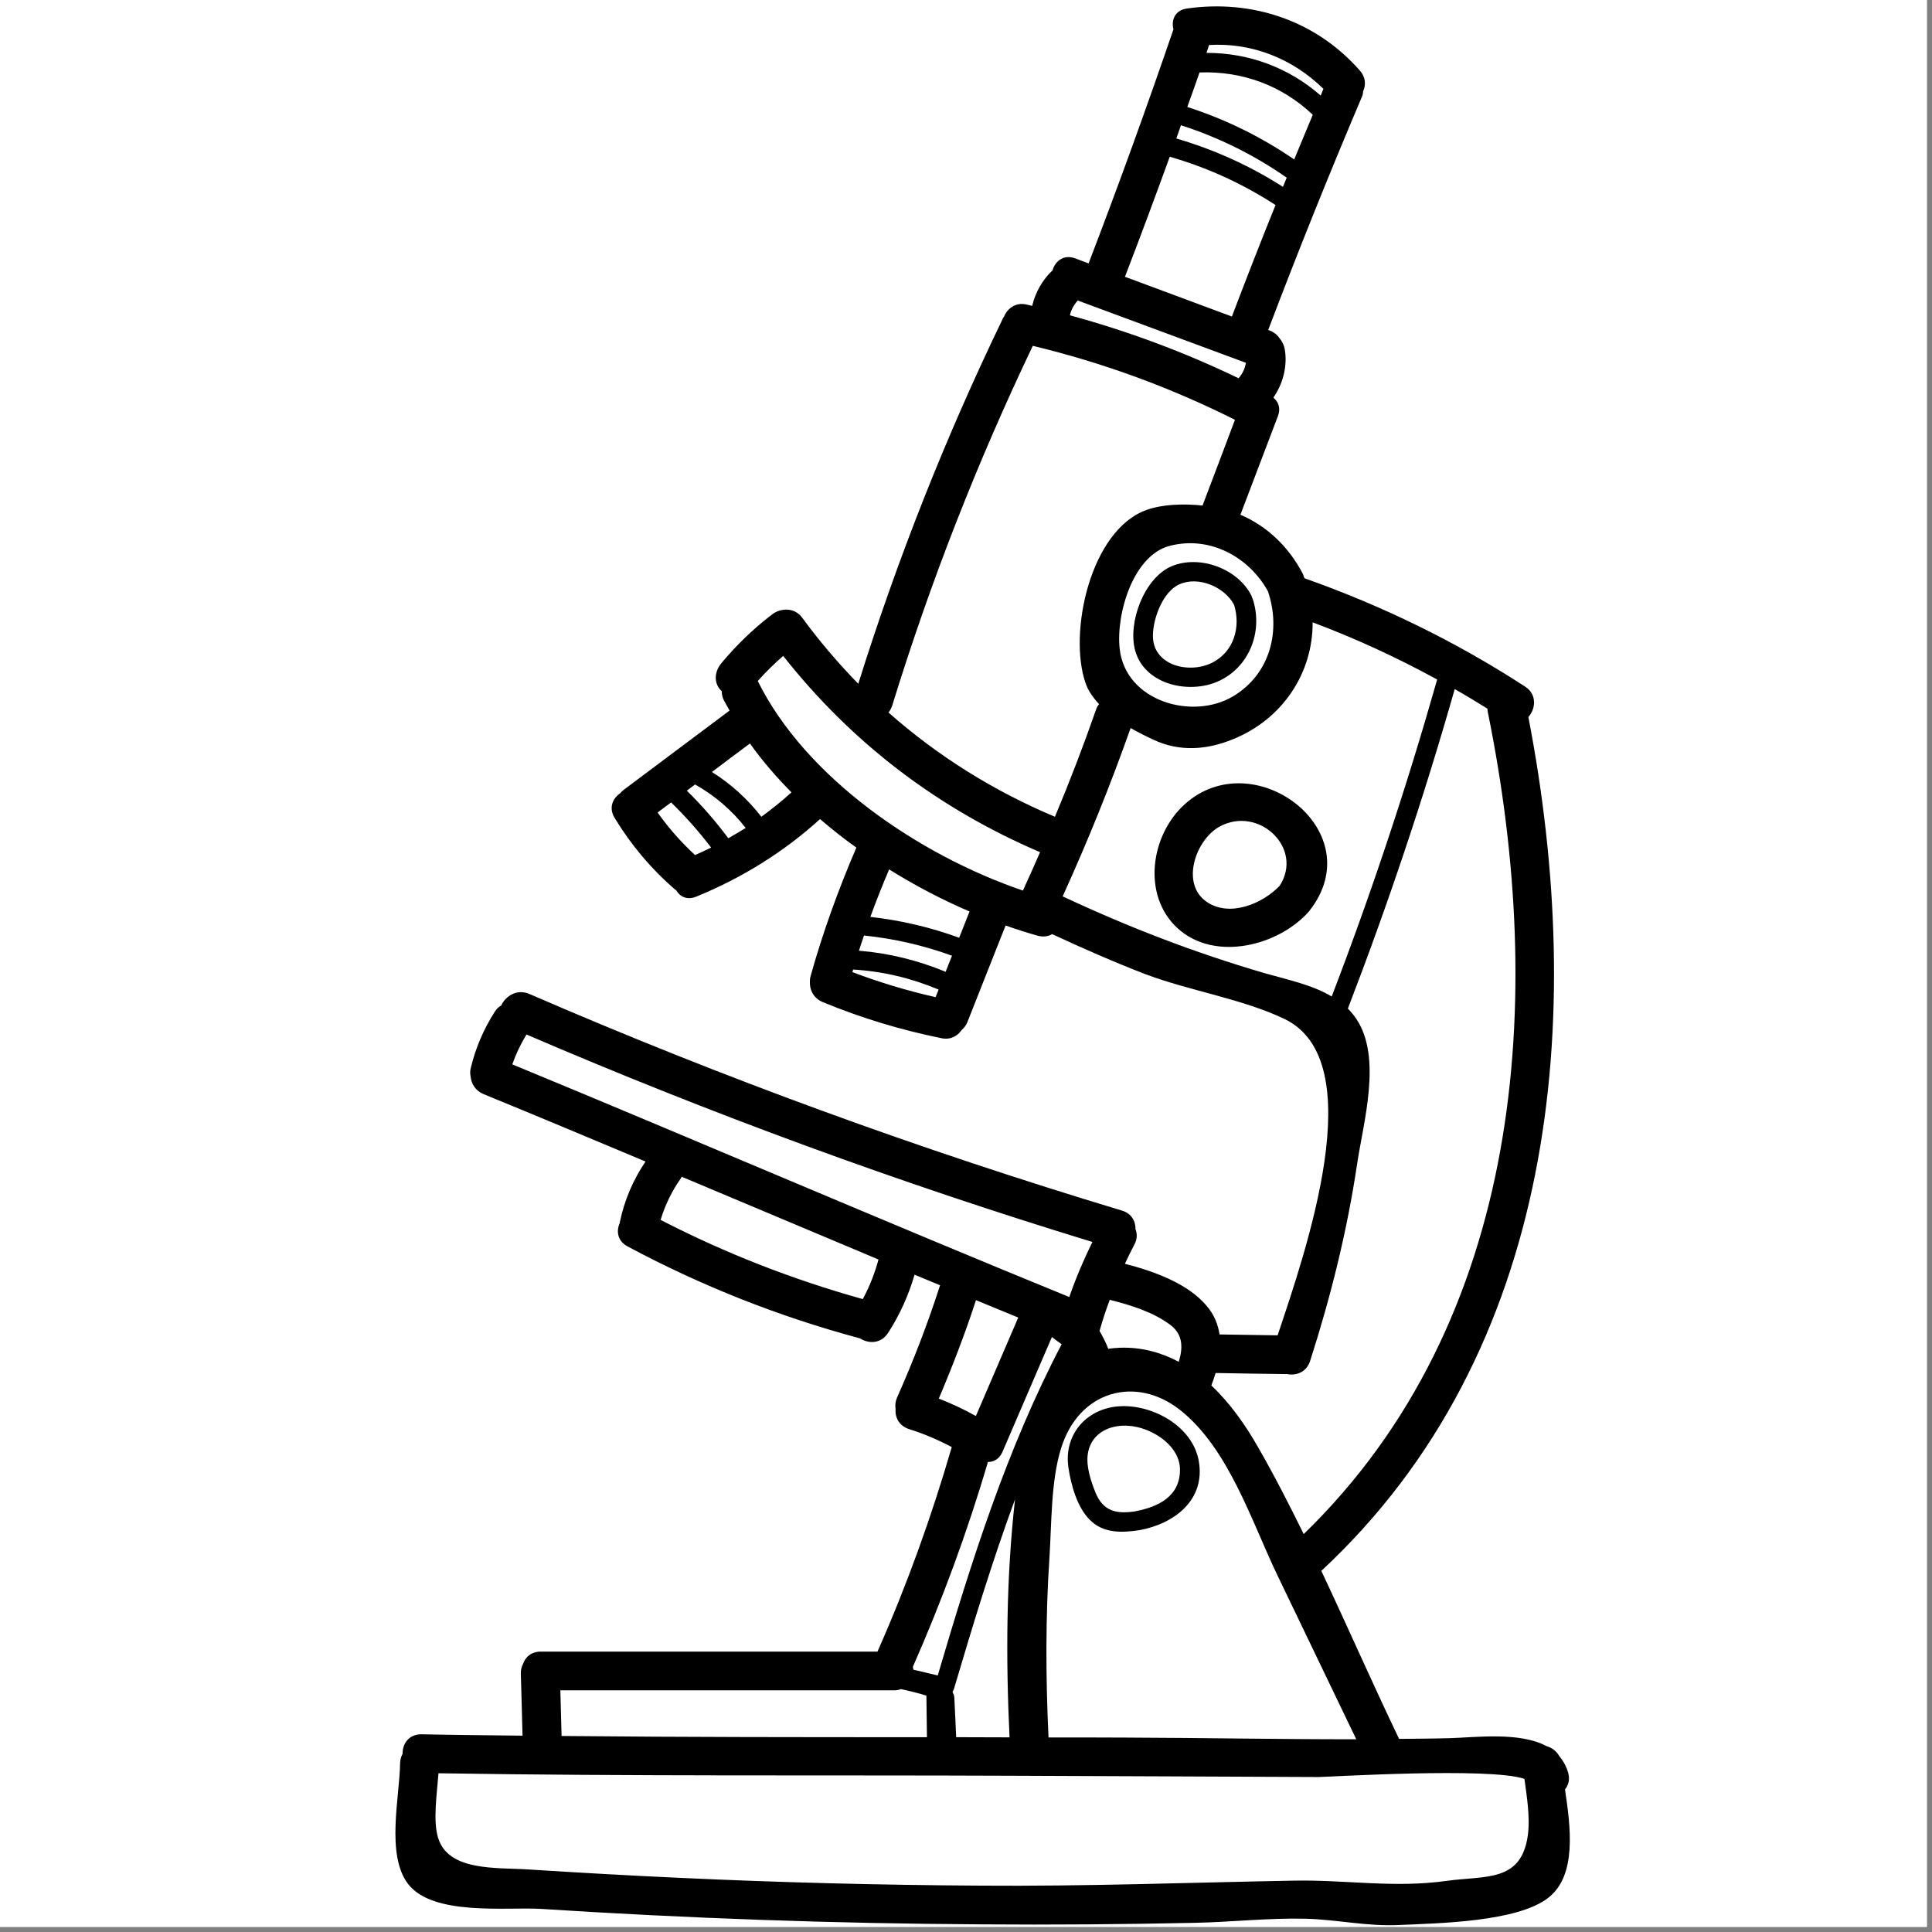<svg xmlns="http://www.w3.org/2000/svg" xmlns:xlink="http://www.w3.org/1999/xlink" width="125" zoomAndPan="magnify" viewBox="0 0 93.75 93.75" height="125" preserveAspectRatio="xMidYMid meet" version="1.0"><rect x="0" y="0" width="93.75" height="93.75" fill="#808080" stroke="none"/><defs><clipPath id="f7028f7684"><path d="M 0 0 L 93.5 0 L 93.5 93.5 L 0 93.5 Z M 0 0 " clip-rule="nonzero"/></clipPath><clipPath id="e61c3756cc"><path d="M 19 0 L 77 0 L 77 93.5 L 19 93.5 Z M 19 0 " clip-rule="nonzero"/></clipPath></defs><g clip-path="url(#f7028f7684)"><path fill="#ffffff" d="M 0 0 L 93.5 0 L 93.5 93.5 L 0 93.5 Z M 0 0 " fill-opacity="1" fill-rule="nonzero"/><path fill="#ffffff" d="M 0 0 L 93.5 0 L 93.5 93.5 L 0 93.5 Z M 0 0 " fill-opacity="1" fill-rule="nonzero"/></g><g clip-path="url(#e61c3756cc)"><path fill="#000000" d="M 33.727 41.492 C 33.992 41.375 34.246 41.258 34.508 41.129 C 33.914 40.348 33.266 39.621 32.566 38.938 C 32.348 39.102 32.129 39.266 31.91 39.426 C 32.441 40.176 33.051 40.867 33.727 41.492 Z M 35.34 40.676 C 35.621 40.512 35.906 40.352 36.184 40.176 C 35.508 39.309 34.684 38.605 33.727 38.066 C 33.594 38.168 33.461 38.27 33.328 38.367 C 34.059 39.082 34.727 39.852 35.34 40.676 Z M 36.945 39.633 C 37.449 39.266 37.941 38.871 38.406 38.449 C 37.664 37.699 36.984 36.91 36.391 36.078 C 35.773 36.535 35.16 36.996 34.547 37.461 C 35.469 38.039 36.273 38.77 36.945 39.633 Z M 42.629 61.117 C 39.449 59.781 36.266 58.441 33.082 57.102 C 33.07 57.125 33.059 57.148 33.043 57.172 C 32.598 57.801 32.277 58.469 32.055 59.195 C 35.199 60.816 38.457 62.086 41.867 63.039 C 42.195 62.43 42.445 61.797 42.629 61.117 Z M 44.98 84.297 C 44.973 83.625 44.961 82.949 44.953 82.281 C 44.547 82.152 44.137 82.055 43.727 81.965 C 43.629 81.996 43.523 82.023 43.41 82.023 C 38.004 82.023 32.598 82.023 27.191 82.023 C 27.211 82.762 27.227 83.5 27.25 84.238 C 33.156 84.297 39.07 84.297 44.98 84.297 Z M 45.398 48.387 C 45.445 48.262 45.496 48.145 45.547 48.02 C 44.219 47.461 42.836 47.133 41.398 47.047 C 41.387 47.09 41.375 47.133 41.363 47.172 C 42.68 47.672 44.023 48.074 45.398 48.387 Z M 45.887 47.156 C 45.988 46.891 46.094 46.633 46.195 46.375 C 44.816 45.875 43.391 45.547 41.926 45.395 C 41.844 45.645 41.754 45.887 41.68 46.133 C 43.133 46.25 44.531 46.598 45.887 47.156 Z M 46.543 45.504 C 46.707 45.082 46.875 44.656 47.047 44.23 C 45.723 43.664 44.406 42.973 43.145 42.188 C 42.82 42.953 42.516 43.719 42.234 44.492 C 43.711 44.66 45.145 44.992 46.543 45.504 Z M 46.398 84.297 C 47.262 84.297 48.125 84.305 48.988 84.305 C 48.805 80.473 48.824 76.582 49.254 72.754 C 48.145 75.766 47.211 78.84 46.297 81.934 C 46.285 81.992 46.254 82.031 46.23 82.07 C 46.23 82.09 46.23 82.113 46.23 82.137 C 46.273 82.199 46.301 82.273 46.309 82.375 C 46.344 83.012 46.367 83.656 46.398 84.297 Z M 47.355 68.711 C 48.035 67.121 48.727 65.527 49.41 63.934 C 48.73 63.652 48.043 63.375 47.359 63.09 C 46.832 64.711 46.219 66.301 45.555 67.867 C 46.172 68.105 46.77 68.387 47.355 68.711 Z M 49.637 43.215 C 49.922 42.598 50.199 41.969 50.469 41.352 C 45.508 39.23 41.324 36.039 38.004 31.828 C 37.57 32.207 37.152 32.613 36.77 33.047 C 39.094 37.738 44.574 41.488 49.637 43.215 Z M 51.516 65.23 C 51.355 65.117 51.199 65 51.043 64.879 C 50.242 66.73 49.449 68.594 48.648 70.445 C 48.496 70.797 48.23 70.941 47.949 70.941 L 47.941 70.941 C 46.941 74.332 45.723 77.641 44.297 80.883 C 44.309 80.926 44.309 80.973 44.32 81.02 C 44.711 81.113 45.105 81.207 45.504 81.301 C 47.125 75.797 48.844 70.332 51.516 65.23 Z M 51.887 62.938 C 52.203 62.023 52.582 61.137 53.008 60.266 C 43.668 57.414 34.512 54.055 25.547 50.199 C 25.262 50.668 25.035 51.145 24.859 51.648 C 33.883 55.375 42.855 59.25 51.887 62.938 Z M 57.199 66.082 C 57.395 65.438 57.426 64.781 56.809 64.305 C 55.977 63.672 54.887 63.336 53.883 63.082 C 53.871 63.078 53.859 63.07 53.852 63.07 C 53.664 63.566 53.5 64.07 53.355 64.586 C 53.52 64.863 53.664 65.148 53.777 65.449 C 53.965 65.422 54.16 65.406 54.363 65.398 C 55.414 65.367 56.355 65.633 57.199 66.082 Z M 58.352 24.531 C 58.879 23.148 59.406 21.758 59.926 20.371 C 56.789 18.797 53.531 17.605 50.117 16.781 C 47.414 22.441 45.137 28.258 43.293 34.242 C 43.246 34.375 43.191 34.48 43.113 34.574 C 45.496 36.68 48.211 38.383 51.191 39.633 C 51.906 37.926 52.57 36.199 53.18 34.449 C 53.215 34.336 53.266 34.25 53.332 34.168 C 53.043 33.855 52.793 33.508 52.668 33.121 C 51.836 30.688 52.914 25.695 55.656 24.738 C 56.395 24.477 57.402 24.43 58.352 24.531 Z M 60.457 17.605 C 57.734 16.598 55.012 15.59 52.297 14.582 C 52.102 14.801 51.973 15.039 51.918 15.301 C 54.742 16.07 57.469 17.086 60.102 18.355 C 60.297 18.133 60.41 17.887 60.457 17.605 Z M 59.777 15.359 C 60.465 13.551 61.168 11.746 61.895 9.949 C 60.293 8.91 58.59 8.133 56.762 7.605 C 56.062 9.535 55.348 11.457 54.609 13.375 C 54.602 13.391 54.59 13.41 54.586 13.43 C 56.312 14.074 58.043 14.715 59.777 15.359 Z M 59.84 33.785 C 61.648 32.703 62.172 30.582 61.523 28.684 C 60.602 27.027 58.711 25.988 56.773 26.484 C 54.98 26.934 54.148 29.805 54.332 31.48 C 54.609 34.031 57.867 34.969 59.84 33.785 Z M 62.254 9.066 C 62.316 8.914 62.379 8.773 62.438 8.621 C 60.855 7.52 59.145 6.668 57.305 6.078 C 57.23 6.293 57.156 6.504 57.082 6.719 C 58.914 7.258 60.641 8.035 62.254 9.066 Z M 62.801 7.738 C 63.098 7.012 63.402 6.293 63.703 5.57 C 62.207 4.152 60.285 3.438 58.207 3.516 C 58.012 4.074 57.816 4.633 57.613 5.191 C 59.469 5.789 61.203 6.641 62.801 7.738 Z M 64.086 4.637 C 64.129 4.531 64.176 4.426 64.219 4.312 C 62.738 2.859 60.77 2.059 58.672 2.184 C 58.629 2.312 58.586 2.434 58.543 2.566 C 60.602 2.559 62.555 3.293 64.086 4.637 Z M 64.621 48.355 C 66.559 43.301 68.262 38.172 69.738 32.973 C 67.793 31.91 65.781 30.98 63.695 30.199 C 63.711 32.641 62.254 34.895 59.82 35.875 C 58.559 36.391 57.25 36.484 56.004 35.91 C 55.645 35.746 55.254 35.551 54.863 35.328 C 53.883 38.102 52.781 40.824 51.566 43.496 C 54.746 44.988 58.012 46.246 61.391 47.23 C 62.457 47.535 63.652 47.777 64.621 48.355 Z M 65.812 84.398 C 64.527 81.73 63.25 79.062 61.965 76.395 C 60.715 73.781 59.613 70.289 57.277 68.43 C 55.133 66.727 52.34 67.461 51.477 70.316 C 50.996 71.883 51.031 73.91 50.926 75.555 C 50.73 78.473 50.742 81.383 50.879 84.309 C 52.133 84.309 53.391 84.309 54.645 84.316 C 58.363 84.328 62.09 84.402 65.812 84.398 Z M 63.262 74.441 C 73.949 64.07 75.031 48.488 72.199 34.57 C 72.184 34.508 72.184 34.449 72.176 34.387 C 71.656 34.062 71.125 33.742 70.59 33.438 C 69.098 38.684 67.363 43.855 65.406 48.941 C 65.555 49.094 65.699 49.266 65.824 49.453 C 67.066 51.336 66.164 54.418 65.855 56.473 C 65.371 59.727 64.578 62.914 63.57 66.051 C 63.387 66.602 62.875 66.77 62.43 66.672 C 62.402 66.676 62.379 66.684 62.355 66.676 C 61.23 66.664 60.109 66.645 58.988 66.625 C 58.926 66.832 58.855 67.031 58.781 67.23 C 59.684 68.082 60.426 69.137 61.031 70.195 C 61.824 71.574 62.555 73 63.262 74.441 Z M 74.133 89.09 C 74.258 88.227 74.098 87.23 73.973 86.32 C 72.312 85.742 64.418 86.23 63.988 86.23 C 59.027 86.211 54.074 86.184 49.121 86.168 C 39.844 86.129 30.555 86.199 21.277 86.047 C 21.203 87.055 21 88.352 21.262 89.191 C 21.766 90.82 24.117 90.613 25.641 90.715 C 28.074 90.871 30.512 91.008 32.949 91.121 C 37.828 91.348 42.711 91.473 47.59 91.5 C 52.652 91.539 57.703 91.352 62.762 91.258 C 65.312 91.207 67.621 91.629 70.188 91.27 C 72.07 91.008 73.805 91.348 74.133 89.09 Z M 76.098 86.035 C 76.188 86.359 76.102 86.629 75.941 86.832 C 76.215 88.668 76.52 90.984 75.145 92.078 C 73.648 93.27 69.77 93.324 67.906 93.41 C 66.34 93.488 64.906 93.148 63.355 93.105 C 61.574 93.062 59.746 93.27 57.969 93.305 C 54.508 93.379 51.051 93.406 47.59 93.379 C 40.465 93.34 33.352 93.086 26.246 92.629 C 24.625 92.527 21.008 92.992 19.801 91.418 C 18.715 89.996 19.398 87.172 19.414 85.562 C 19.422 85.379 19.465 85.227 19.535 85.102 C 19.527 84.629 19.828 84.152 20.449 84.156 C 22.086 84.191 23.719 84.203 25.355 84.223 C 25.332 83.211 25.301 82.207 25.273 81.203 C 25.27 81.02 25.312 80.871 25.383 80.738 C 25.496 80.406 25.777 80.145 26.238 80.145 C 31.691 80.145 37.137 80.145 42.582 80.145 C 42.59 80.125 42.598 80.109 42.605 80.086 C 44.023 76.875 45.203 73.59 46.184 70.219 C 45.523 69.867 44.836 69.574 44.102 69.344 C 43.613 69.18 43.422 68.762 43.457 68.359 C 43.43 68.184 43.449 67.996 43.531 67.812 C 44.324 66.031 45.02 64.223 45.617 62.367 C 45.203 62.199 44.789 62.023 44.379 61.855 C 44.086 62.859 43.656 63.816 43.086 64.691 C 42.742 65.211 42.145 65.211 41.734 64.945 C 37.805 63.891 34.039 62.402 30.449 60.48 C 29.957 60.215 29.895 59.727 30.078 59.34 C 30.078 59.324 30.078 59.312 30.078 59.301 C 30.297 58.25 30.719 57.254 31.324 56.363 C 28.703 55.262 26.082 54.164 23.461 53.09 C 23.059 52.918 22.867 52.582 22.836 52.23 C 22.809 52.102 22.805 51.957 22.852 51.793 C 23.082 50.84 23.473 49.934 24.004 49.102 C 24.09 48.957 24.203 48.859 24.324 48.789 C 24.531 48.332 25.086 47.973 25.684 48.23 C 35.062 52.297 44.652 55.793 54.438 58.742 C 54.918 58.883 55.105 59.27 55.102 59.652 C 55.188 59.875 55.188 60.141 55.035 60.414 C 54.879 60.715 54.727 61.016 54.586 61.324 C 55.969 61.684 57.641 62.266 58.566 63.383 C 58.926 63.805 59.102 64.27 59.18 64.754 C 60.117 64.77 61.055 64.781 61.996 64.797 C 63.375 60.672 66.578 51.469 62.32 49.441 C 60.27 48.461 57.707 48.078 55.555 47.262 C 54.031 46.672 52.535 46.016 51.055 45.328 C 50.867 45.438 50.633 45.48 50.355 45.406 C 49.84 45.262 49.324 45.094 48.797 44.91 C 48.184 46.469 47.555 48.035 46.941 49.602 C 46.875 49.758 46.781 49.883 46.668 49.977 C 46.469 50.27 46.129 50.469 45.688 50.379 C 43.699 49.977 41.785 49.395 39.922 48.625 C 39.453 48.43 39.27 47.996 39.301 47.586 C 39.301 47.508 39.312 47.43 39.34 47.344 C 39.934 45.219 40.684 43.16 41.555 41.129 C 40.945 40.699 40.359 40.23 39.793 39.746 C 38.016 41.355 36.012 42.598 33.789 43.508 C 33.336 43.695 32.988 43.508 32.809 43.195 C 32.793 43.191 32.781 43.184 32.766 43.172 C 31.602 42.168 30.621 41 29.824 39.688 C 29.527 39.203 29.73 38.742 30.09 38.496 C 30.141 38.438 30.195 38.383 30.258 38.332 C 31.973 37.047 33.688 35.766 35.402 34.48 C 35.309 34.312 35.215 34.148 35.125 33.98 C 35.051 33.832 35.023 33.68 35.023 33.535 C 35.016 33.531 35.012 33.52 34.996 33.516 C 34.613 33.133 34.676 32.586 34.996 32.191 C 35.699 31.344 36.484 30.582 37.348 29.906 C 37.367 29.891 37.387 29.883 37.398 29.871 C 37.797 29.508 38.527 29.422 38.934 29.984 C 39.77 31.125 40.676 32.184 41.648 33.18 C 43.551 27.105 45.887 21.207 48.656 15.473 C 48.672 15.426 48.695 15.395 48.719 15.367 C 48.879 14.973 49.277 14.656 49.812 14.777 C 49.91 14.797 49.996 14.82 50.086 14.844 C 50.242 14.188 50.578 13.586 51.074 13.117 C 51.203 12.676 51.609 12.328 52.18 12.539 C 52.391 12.617 52.605 12.699 52.824 12.781 C 54.266 9.023 55.637 5.234 56.941 1.426 C 56.828 0.984 57.004 0.5 57.59 0.414 C 60.766 -0.039 63.863 1 65.992 3.43 C 66.273 3.75 66.285 4.125 66.145 4.434 C 66.141 4.527 66.121 4.625 66.078 4.719 C 64.488 8.461 62.977 12.223 61.539 16.012 C 61.562 16.023 61.586 16.027 61.609 16.035 C 61.828 16.125 61.988 16.258 62.094 16.422 C 62.242 16.594 62.332 16.812 62.359 17.055 C 62.461 17.832 62.242 18.641 61.793 19.289 C 61.801 19.301 61.816 19.309 61.824 19.328 C 62.047 19.523 62.152 19.832 62.008 20.199 C 61.402 21.793 60.797 23.387 60.191 24.977 C 61.523 25.547 62.555 26.57 63.219 27.844 C 63.242 27.898 63.262 27.949 63.277 28.008 C 63.285 28.027 63.301 28.043 63.305 28.062 C 67.078 29.395 70.652 31.137 74.004 33.316 C 74.59 33.695 74.523 34.395 74.164 34.793 C 76.98 49.375 75.574 65.574 64.117 76.227 C 65.395 78.938 66.602 81.695 67.887 84.371 L 67.887 84.379 C 68.711 84.371 69.531 84.367 70.352 84.344 C 71.609 84.309 73.727 84.027 75.039 84.727 C 75.297 84.805 75.523 84.965 75.664 85.215 C 75.852 85.441 76.008 85.707 76.098 86.035 " fill-opacity="1" fill-rule="nonzero"/></g><path fill="#000000" d="M 62.094 42.984 C 63.285 41.148 61.062 39.066 59.168 40.117 C 58.031 40.746 57.258 42.891 58.57 43.773 C 59.684 44.52 61.27 43.848 62.094 42.984 Z M 57.488 39.027 C 60.785 36.047 66.406 40.188 63.676 44.016 C 63.656 44.047 63.633 44.07 63.609 44.098 C 63.582 44.137 63.562 44.172 63.531 44.211 C 62.059 45.895 58.945 46.695 57.137 45.039 C 55.395 43.43 55.84 40.512 57.488 39.027 " fill-opacity="1" fill-rule="nonzero"/><path fill="#000000" d="M 58.824 32.156 C 59.883 31.617 60.215 30.418 59.883 29.348 C 59.43 28.488 58.164 27.938 57.234 28.352 C 56.426 28.703 55.945 30.023 55.945 30.848 C 55.938 32.309 57.723 32.715 58.824 32.156 Z M 60.777 29.031 C 61.332 30.652 60.594 32.504 58.945 33.129 C 57.527 33.66 55.516 33.16 55.082 31.559 C 54.715 30.219 55.516 28.039 56.859 27.473 C 58.227 26.906 60.09 27.605 60.734 28.922 C 60.742 28.938 60.742 28.961 60.746 28.977 C 60.754 28.996 60.77 29.008 60.777 29.031 " fill-opacity="1" fill-rule="nonzero"/><path fill="#000000" d="M 55.043 73.344 C 56.172 73.137 57.27 72.629 57.258 71.305 C 57.25 70.227 56.121 69.457 55.172 69.246 C 53.828 68.949 52.582 69.656 52.789 71.148 C 52.844 71.574 53 72.047 53.168 72.449 C 53.539 73.332 54.172 73.469 55.043 73.344 Z M 58.168 70.883 C 58.512 72.793 56.969 73.945 55.297 74.25 C 54.434 74.379 53.551 74.414 52.891 73.758 C 52.262 73.137 51.969 72.047 51.844 71.207 C 51.605 69.574 52.777 68.277 54.438 68.234 C 56.016 68.191 57.875 69.246 58.168 70.883 " fill-opacity="1" fill-rule="nonzero"/></svg>